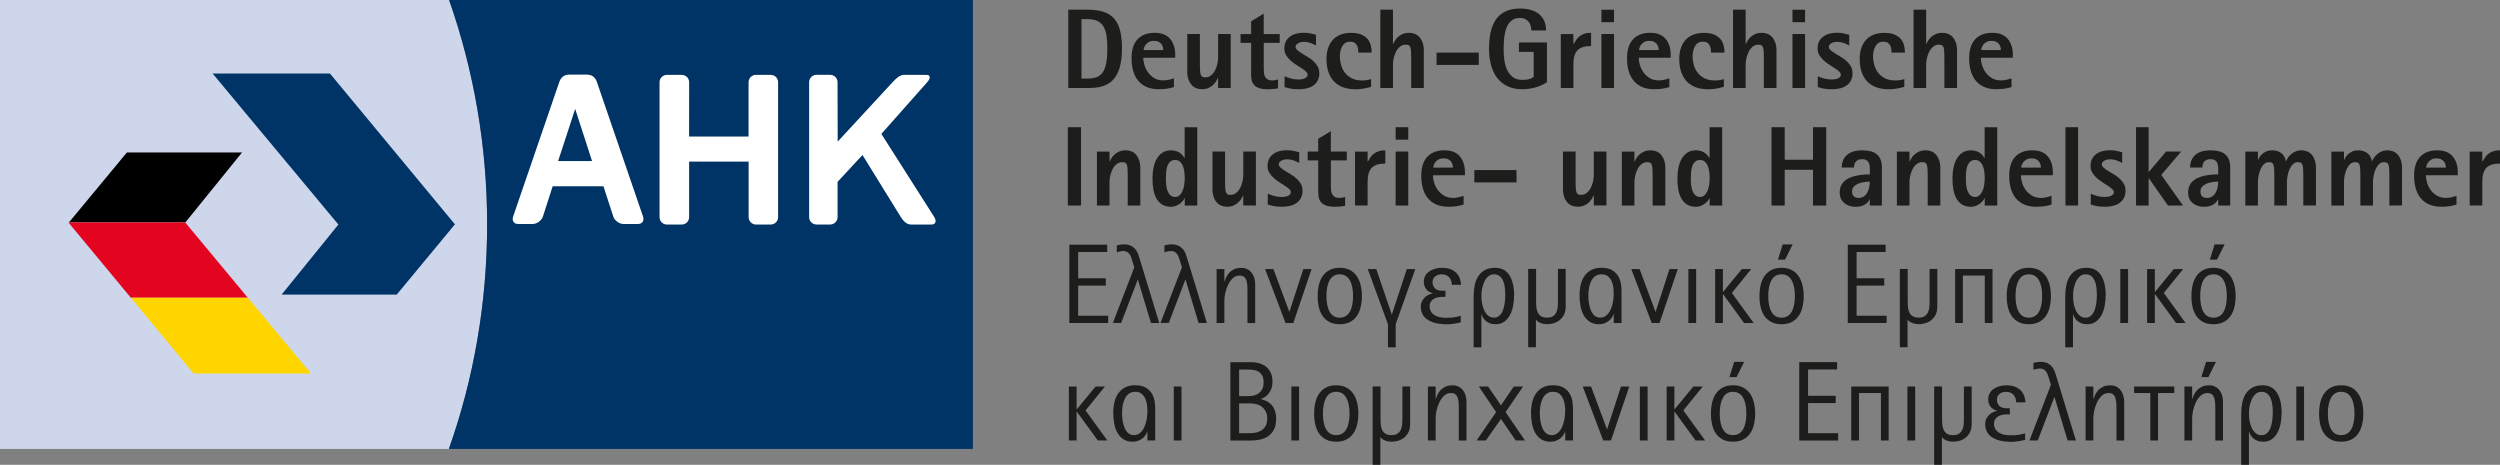 <svg xmlns="http://www.w3.org/2000/svg" id="Layer_1" viewBox="25.83 53.37 693.96 129.02"><rect x="25.83" y="53.37" width="693.96" height="129.02" fill="#808080" stroke="none"/><defs><style>.cls-1{fill:#036;}.cls-2{fill:#1d1d1b;}.cls-3{fill:#fff;}.cls-4{fill:#cdd6ea;}.cls-5{fill:#ffd500;}.cls-6{fill:#e30520;}</style></defs><path class="cls-4" d="M150.49,53.37H25.83v124.61h124.6c6.91-19.5,10.62-40.38,10.62-62.34s-3.72-42.79-10.56-62.27Z"></path><path class="cls-1" d="M295.89,53.37h-145.4c6.84,19.49,10.56,40.53,10.56,62.27s-3.71,42.85-10.62,62.34h145.46V53.37Z"></path><path class="cls-3" d="M188.75,74.08c1.56,0,2.38.92,2.77,2.05l12.81,37.36c.39,1.12-.21,2.05-1.36,2.05h-4.1c-1.14,0-2.41-.92-2.8-2.05l-2.73-8.41h-14.1l-2.71,8.41c-.39,1.12-1.66,2.05-2.81,2.05h-4.1c-1.14,0-1.75-.92-1.36-2.05l12.82-37.36c.39-1.13,1.21-2.05,2.77-2.05h4.92ZM180.75,98.08h9.42l-4.68-14.48-4.74,14.48"></path><path class="cls-3" d="M283.2,76.2c1.02-1.13.92-2.05-.21-2.05h-5.56c-1.13,0-1.7-.12-3.52,1.7l-15.55,16.83-.04-16.49c0-1.13-.92-2.05-2.06-2.05h-3.78c-1.13,0-2.05.92-2.05,2.05v37.45c0,1.13.92,2.05,2.05,2.05h3.8c1.13,0,2.05-.92,2.05-2.05v-9.79s6.91-7.45,6.91-7.45l10.66,17.25c.69,1.13,1.67,2.05,2.8,2.05h5.69c1.14,0,1.49-.92.8-2.05l-14.71-23.11,12.72-14.34"></path><path class="cls-3" d="M233.62,76.2c0-1.13.92-2.05,2.04-2.05h4.11c1.13,0,2.05.92,2.05,2.05v37.45c0,1.13-.92,2.05-2.06,2.05h-4.07c-1.13,0-2.05-.92-2.05-2.05v-15.43h-16.52v15.43c0,1.13-.92,2.05-2.05,2.05h-4.11c-1.13,0-2.05-.92-2.05-2.05v-37.45c0-1.13.92-2.05,2.05-2.05h4.11c1.13,0,2.06.92,2.06,2.05l-.02,15.06h16.51v-15.06"></path><polygon class="cls-1" points="119.76 115.7 104 135.15 135.95 135.15 152.11 115.64 117.43 73.79 84.86 73.79 119.76 115.7"></polygon><polygon points="77.28 115.11 93.01 95.7 61.05 95.7 44.89 115.2 44.97 115.11 77.28 115.11"></polygon><polygon class="cls-6" points="94.63 136.02 77.26 115.14 77.28 115.11 77.28 115.11 44.97 115.11 44.89 115.2 62.15 136.02 62.15 136.02 94.63 136.02 94.63 136.02"></polygon><polygon class="cls-5" points="94.63 136.02 94.63 136.02 62.15 136.02 62.15 136.02 79.58 157.05 112.15 157.05 94.63 136.02"></polygon><path class="cls-2" d="M337.26,66.87c0,1.68-.13,3.11-.39,4.3-.26,1.19-.62,2.18-1.08,2.99-.46.81-1,1.45-1.6,1.94-.61.48-1.27.85-1.98,1.1-.71.25-1.45.41-2.2.49-.75.07-1.51.11-2.26.11h-5.38v-21.74h5.38c1.74,0,3.21.2,4.42.6,1.2.4,2.18,1.03,2.94,1.89.75.86,1.3,1.97,1.65,3.34.35,1.37.52,3.02.52,4.98ZM333.21,66.87c0-1.32-.07-2.49-.22-3.51-.15-1.02-.42-1.87-.82-2.57-.4-.69-.95-1.22-1.67-1.57-.71-.36-1.64-.54-2.77-.54h-1.7v16.5h1.7c.92,0,1.73-.12,2.42-.36s1.26-.67,1.72-1.29c.45-.62.79-1.47,1.01-2.55.22-1.08.33-2.45.33-4.11Z"></path><path class="cls-2" d="M343.18,69.4c0,.52.09,1.14.28,1.86.19.71.5,1.4.95,2.06.44.66,1.02,1.22,1.75,1.68.72.46,1.61.69,2.66.69.55,0,1.08-.07,1.61-.21.53-.14.94-.26,1.26-.36v2.42c-1.22.4-2.61.6-4.19.6-2.44,0-4.3-.74-5.61-2.23-1.3-1.49-1.96-3.62-1.96-6.38,0-1.05.12-2,.36-2.86.24-.86.63-1.6,1.15-2.22.53-.62,1.19-1.1,2-1.45.81-.35,1.78-.52,2.91-.52,1.91,0,3.34.56,4.28,1.67.94,1.11,1.42,2.58,1.42,4.4v.85h-8.88ZM348.74,67.29c0-.23-.04-.5-.11-.8-.07-.3-.21-.59-.39-.85-.19-.26-.46-.48-.8-.66-.35-.18-.79-.27-1.34-.27-.5,0-.93.09-1.29.28-.36.19-.65.41-.87.67-.22.26-.38.54-.49.83-.1.29-.17.55-.19.78h5.48Z"></path><path class="cls-2" d="M363.95,77.8v-2.83h-.04c-.13.27-.3.6-.52.97-.22.37-.51.72-.85,1.04-.35.33-.77.6-1.28.82-.51.22-1.11.33-1.8.33-.55,0-1.07-.09-1.56-.28-.49-.19-.93-.49-1.29-.9-.37-.41-.66-.92-.88-1.54-.22-.62-.33-1.36-.33-2.22v-10.38h3.5v8.54c0,.75.02,1.36.06,1.82.04.46.12.82.24,1.07.12.25.27.41.47.49.2.07.46.11.77.11.59,0,1.1-.18,1.54-.53.44-.36.81-.81,1.1-1.35.29-.54.51-1.15.66-1.81.15-.66.22-1.28.22-1.87v-6.47h3.5v14.98h-3.5Z"></path><path class="cls-2" d="M376.63,65.27v7.07c0,.44.02.86.06,1.27.04.41.15.77.31,1.08.17.31.41.56.73.74.31.18.73.27,1.26.27.29,0,.57-.03.83-.08.26-.05.52-.11.77-.17v2.45c-.48.08-.96.15-1.43.19-.47.04-.95.06-1.43.06-.99,0-1.79-.11-2.4-.33-.61-.22-1.08-.52-1.4-.89-.33-.38-.54-.81-.65-1.3-.11-.49-.16-1.02-.16-1.59v-8.76h-2.93v-2.45h2.93v-3.55l3.5-2.11v5.66h4.44v2.45h-4.44Z"></path><path class="cls-2" d="M392.06,73.65c0,.77-.14,1.44-.43,2.01-.28.57-.68,1.03-1.18,1.4s-1.11.64-1.8.82c-.7.18-1.45.27-2.27.27-1.03,0-1.86-.07-2.5-.22-.63-.15-1.13-.27-1.49-.38l.02-3.02c.5.23,1.09.44,1.75.63.66.19,1.35.28,2.06.28.21,0,.46-.02.76-.05s.58-.09.85-.19c.27-.09.5-.23.69-.41.19-.18.28-.41.28-.71s-.16-.58-.47-.86c-.32-.28-.71-.58-1.2-.9s-1-.65-1.56-1.01-1.08-.75-1.56-1.2-.88-.93-1.2-1.46c-.32-.53-.47-1.13-.47-1.78,0-1.4.49-2.49,1.47-3.26.98-.77,2.29-1.15,3.92-1.15.73,0,1.4.07,1.98.21.59.14,1.06.26,1.42.36v2.97c-.08-.04-.24-.12-.46-.24-.22-.12-.48-.23-.77-.35-.29-.12-.63-.22-.99-.3-.37-.08-.74-.13-1.12-.13-.27,0-.55.03-.82.09-.27.06-.52.15-.74.27s-.4.26-.55.42-.22.37-.22.6c0,.33.16.64.49.93.33.28.73.58,1.21.88.48.3,1.01.62,1.59.96.58.33,1.11.72,1.59,1.15.48.43.89.92,1.21,1.46.33.54.49,1.17.49,1.88Z"></path><path class="cls-2" d="M402.88,67.97c0-.36-.03-.72-.09-1.09-.06-.37-.17-.7-.33-.98-.16-.28-.38-.52-.68-.7-.29-.18-.68-.27-1.16-.27-.97,0-1.68.4-2.16,1.2-.47.8-.71,1.76-.71,2.9,0,.76.11,1.53.33,2.33.22.8.57,1.52,1.05,2.16.48.64,1.12,1.16,1.9,1.57.79.41,1.75.61,2.88.61.97,0,1.81-.13,2.52-.38v2.14c-.67.21-1.37.38-2.09.5-.72.13-1.49.19-2.28.19-1.13,0-2.19-.16-3.16-.47-.98-.31-1.83-.81-2.55-1.49-.72-.68-1.29-1.56-1.7-2.64-.41-1.08-.61-2.37-.61-3.88,0-.99.13-1.91.39-2.77.26-.86.67-1.62,1.21-2.28.55-.66,1.25-1.18,2.12-1.56.87-.38,1.92-.57,3.13-.57,1.13,0,2.07.16,2.8.47.73.32,1.32.73,1.75,1.23.43.51.73,1.09.9,1.75.17.66.25,1.34.25,2.03h-3.72Z"></path><path class="cls-2" d="M417.55,77.8v-8.54c0-.75-.02-1.36-.06-1.82-.04-.46-.12-.82-.24-1.07-.11-.25-.27-.41-.47-.49-.2-.07-.46-.11-.77-.11-.59,0-1.1.18-1.54.53-.44.36-.81.81-1.1,1.37-.29.56-.51,1.16-.66,1.81-.15.65-.22,1.27-.22,1.85v6.47h-3.5v-21.74h3.5v9.58h.04c.13-.3.29-.62.51-.98.21-.36.49-.7.85-1.03.36-.33.79-.6,1.29-.82.51-.22,1.11-.33,1.8-.33.55,0,1.07.09,1.56.28.49.19.93.49,1.29.9.37.41.66.92.89,1.54.22.62.33,1.36.33,2.22v10.38h-3.5Z"></path><path class="cls-2" d="M424.6,71.39v-3.42h11.71v3.42h-11.71Z"></path><path class="cls-2" d="M455.25,76.16c-.21.15-.52.34-.93.57-.41.23-.91.45-1.49.66-.59.21-1.25.39-2,.53-.75.15-1.55.22-2.41.22-1.62,0-3.01-.28-4.17-.85-1.16-.57-2.12-1.35-2.88-2.36-.76-1.01-1.31-2.2-1.67-3.57-.36-1.37-.54-2.86-.54-4.45,0-1.74.16-3.31.47-4.69.31-1.38.81-2.55,1.49-3.51.68-.96,1.57-1.69,2.66-2.2,1.09-.51,2.41-.77,3.97-.77,1.26,0,2.35.15,3.26.46.91.3,1.66.72,2.25,1.26.59.54,1.02,1.18,1.31,1.92.28.75.42,1.56.42,2.44h-4.09c0-.4-.05-.8-.16-1.21-.1-.41-.28-.78-.53-1.12s-.58-.61-.98-.82c-.4-.21-.89-.31-1.48-.31-.94,0-1.71.23-2.3.69-.59.46-1.04,1.09-1.37,1.87-.33.79-.55,1.7-.68,2.74-.13,1.04-.19,2.12-.19,3.26,0,.99.06,1.99.19,3.02.13,1.03.38,1.96.76,2.78s.91,1.51,1.59,2.03c.68.52,1.57.79,2.66.79.88,0,1.59-.09,2.11-.28.52-.19.87-.38,1.04-.57v-6.92h-4.09v-2.62h7.77v11.02Z"></path><path class="cls-2" d="M467.49,66.15c-1.76,0-3.02.4-3.78,1.19-.76.8-1.13,2.09-1.13,3.89v6.56h-3.5v-14.96h3.5v2.77h.06c.21-.36.44-.73.68-1.11.24-.38.55-.72.91-1.01.37-.3.81-.54,1.34-.73.53-.19,1.16-.28,1.92-.28v3.67Z"></path><path class="cls-2" d="M470.36,59.53v-3.46h3.5v3.46h-3.5ZM470.36,77.8v-14.99h3.5v14.99h-3.5Z"></path><path class="cls-2" d="M480.71,69.4c0,.52.09,1.14.28,1.86.19.71.5,1.4.95,2.06.44.66,1.02,1.22,1.75,1.68.72.46,1.61.69,2.66.69.54,0,1.08-.07,1.61-.21.52-.14.94-.26,1.26-.36v2.42c-1.22.4-2.61.6-4.19.6-2.44,0-4.3-.74-5.61-2.23-1.3-1.49-1.95-3.62-1.95-6.38,0-1.05.12-2,.36-2.86.24-.86.63-1.6,1.15-2.22.53-.62,1.19-1.1,2-1.45.81-.35,1.78-.52,2.91-.52,1.91,0,3.34.56,4.28,1.67.94,1.11,1.42,2.58,1.42,4.4v.85h-8.88ZM486.27,67.29c0-.23-.04-.5-.11-.8-.07-.3-.21-.59-.39-.85-.19-.26-.46-.48-.8-.66-.35-.18-.79-.27-1.34-.27-.5,0-.93.09-1.29.28-.36.19-.65.41-.87.67-.22.26-.38.54-.49.83-.1.29-.17.55-.19.78h5.48Z"></path><path class="cls-2" d="M500.79,67.97c0-.36-.03-.72-.09-1.09-.06-.37-.17-.7-.33-.98-.16-.28-.38-.52-.68-.7-.29-.18-.68-.27-1.16-.27-.97,0-1.68.4-2.16,1.2-.47.8-.71,1.76-.71,2.9,0,.76.11,1.53.33,2.33.22.8.57,1.52,1.06,2.16.48.64,1.12,1.16,1.9,1.57.79.41,1.75.61,2.88.61.97,0,1.81-.13,2.52-.38v2.14c-.67.21-1.37.38-2.09.5-.72.13-1.49.19-2.28.19-1.13,0-2.19-.16-3.16-.47-.98-.31-1.83-.81-2.55-1.49-.72-.68-1.29-1.56-1.7-2.64-.41-1.08-.61-2.37-.61-3.88,0-.99.13-1.91.39-2.77.26-.86.67-1.62,1.21-2.28.54-.66,1.25-1.18,2.13-1.56.87-.38,1.92-.57,3.13-.57,1.13,0,2.07.16,2.8.47.73.32,1.32.73,1.75,1.23.43.51.73,1.09.9,1.75.17.66.25,1.34.25,2.03h-3.72Z"></path><path class="cls-2" d="M515.45,77.8v-8.54c0-.75-.02-1.36-.06-1.82-.04-.46-.12-.82-.24-1.07-.11-.25-.27-.41-.47-.49-.2-.07-.46-.11-.77-.11-.59,0-1.1.18-1.54.53-.44.36-.81.81-1.1,1.37-.29.56-.51,1.16-.66,1.81-.15.65-.22,1.27-.22,1.85v6.47h-3.5v-21.74h3.5v9.58h.04c.13-.3.29-.62.51-.98.21-.36.49-.7.85-1.03.36-.33.79-.6,1.29-.82.51-.22,1.11-.33,1.8-.33.55,0,1.07.09,1.56.28.49.19.93.49,1.29.9.37.41.66.92.89,1.54.22.62.33,1.36.33,2.22v10.38h-3.5Z"></path><path class="cls-2" d="M526.89,59.53v-3.46h-3.5v3.46h3.5ZM526.89,77.8v-14.99h-3.5v14.99h3.5Z"></path><path class="cls-2" d="M540.07,73.65c0,.77-.14,1.44-.43,2.01-.28.57-.68,1.03-1.18,1.4-.51.37-1.11.64-1.8.82-.7.18-1.45.27-2.27.27-1.03,0-1.86-.07-2.5-.22-.63-.15-1.13-.27-1.48-.38l.02-3.02c.5.23,1.09.44,1.75.63.66.19,1.35.28,2.06.28.21,0,.46-.02.76-.05s.58-.09.85-.19c.27-.09.5-.23.69-.41.19-.18.28-.41.28-.71s-.16-.58-.47-.86c-.32-.28-.71-.58-1.2-.9-.48-.31-1-.65-1.56-1.01s-1.08-.75-1.56-1.2c-.48-.44-.88-.93-1.2-1.46-.32-.53-.47-1.13-.47-1.78,0-1.4.49-2.49,1.47-3.26.98-.77,2.29-1.15,3.92-1.15.73,0,1.4.07,1.98.21.59.14,1.06.26,1.42.36v2.97c-.08-.04-.24-.12-.46-.24-.22-.12-.48-.23-.77-.35-.29-.12-.62-.22-.99-.3-.37-.08-.74-.13-1.12-.13-.27,0-.55.03-.82.09-.27.06-.52.15-.74.27s-.4.26-.55.42c-.15.17-.22.37-.22.6,0,.33.16.64.49.93.33.28.73.58,1.21.88.48.3,1.01.62,1.59.96.58.33,1.11.72,1.59,1.15.48.43.89.92,1.21,1.46.33.54.49,1.17.49,1.88Z"></path><path class="cls-2" d="M550.89,67.97c0-.36-.03-.72-.09-1.09-.06-.37-.17-.7-.33-.98-.16-.28-.38-.52-.68-.7-.29-.18-.68-.27-1.16-.27-.97,0-1.68.4-2.16,1.2-.47.8-.71,1.76-.71,2.9,0,.76.11,1.53.33,2.33.22.8.57,1.52,1.05,2.16.48.64,1.12,1.16,1.9,1.57.79.41,1.75.61,2.88.61.97,0,1.81-.13,2.52-.38v2.14c-.67.21-1.37.38-2.09.5-.72.13-1.49.19-2.28.19-1.13,0-2.19-.16-3.16-.47-.98-.31-1.83-.81-2.55-1.49-.72-.68-1.29-1.56-1.7-2.64-.41-1.08-.61-2.37-.61-3.88,0-.99.13-1.91.39-2.77.26-.86.67-1.62,1.21-2.28.55-.66,1.25-1.18,2.13-1.56.87-.38,1.92-.57,3.13-.57,1.13,0,2.07.16,2.8.47.73.32,1.32.73,1.75,1.23.43.51.73,1.09.9,1.75.17.66.25,1.34.25,2.03h-3.72Z"></path><path class="cls-2" d="M565.56,77.8v-8.54c0-.75-.02-1.36-.06-1.82-.04-.46-.12-.82-.24-1.07-.12-.25-.27-.41-.47-.49-.2-.07-.46-.11-.77-.11-.59,0-1.1.18-1.54.53-.44.36-.81.81-1.1,1.37-.29.56-.51,1.16-.66,1.81-.15.65-.22,1.27-.22,1.85v6.47h-3.5v-21.74h3.5v9.58h.04c.13-.3.29-.62.51-.98.21-.36.49-.7.85-1.03.36-.33.79-.6,1.3-.82.51-.22,1.1-.33,1.8-.33.55,0,1.07.09,1.56.28.49.19.93.49,1.3.9.37.41.66.92.88,1.54.22.62.33,1.36.33,2.22v10.38h-3.5Z"></path><path class="cls-2" d="M575.68,69.4c0,.52.09,1.14.28,1.86.19.71.5,1.4.95,2.06.44.66,1.02,1.22,1.75,1.68.72.46,1.61.69,2.66.69.54,0,1.08-.07,1.61-.21.53-.14.94-.26,1.26-.36v2.42c-1.22.4-2.61.6-4.19.6-2.43,0-4.3-.74-5.61-2.23-1.3-1.49-1.95-3.62-1.95-6.38,0-1.05.12-2,.36-2.86.24-.86.63-1.6,1.15-2.22.53-.62,1.19-1.1,2-1.45.81-.35,1.78-.52,2.91-.52,1.91,0,3.34.56,4.28,1.67.94,1.11,1.42,2.58,1.42,4.4v.85h-8.88ZM581.25,67.29c0-.23-.04-.5-.11-.8-.07-.3-.21-.59-.39-.85-.19-.26-.46-.48-.8-.66-.35-.18-.79-.27-1.34-.27-.5,0-.93.09-1.29.28-.36.19-.65.41-.87.67-.22.26-.38.54-.49.83-.11.29-.17.55-.19.78h5.48Z"></path><path class="cls-2" d="M322.24,110.42v-21.74h3.67v21.74h-3.67Z"></path><path class="cls-2" d="M338.87,110.42v-8.54c0-.75-.02-1.36-.06-1.82-.04-.46-.12-.82-.24-1.07-.12-.25-.27-.41-.47-.49-.2-.07-.46-.11-.77-.11-.59,0-1.1.18-1.54.53-.44.36-.81.81-1.1,1.37-.29.56-.51,1.16-.66,1.81-.15.65-.22,1.27-.22,1.85v6.47h-3.5v-14.96h3.5v2.8h.04c.13-.3.29-.62.51-.98.21-.36.49-.7.85-1.03.36-.33.79-.6,1.29-.82.51-.22,1.1-.33,1.8-.33.55,0,1.07.09,1.56.28.49.19.93.49,1.29.9.37.41.66.92.88,1.54.22.62.33,1.36.33,2.22v10.38h-3.5Z"></path><path class="cls-2" d="M354.7,110.42v-2.08h-.04c-.08.21-.24.46-.46.74-.22.28-.49.55-.82.8s-.7.46-1.12.63c-.42.17-.87.25-1.36.25-1.01,0-1.84-.21-2.5-.63-.65-.42-1.18-.99-1.58-1.71-.4-.72-.68-1.56-.84-2.5-.16-.94-.24-1.94-.24-2.99s.1-2.11.3-3.07c.2-.95.51-1.78.93-2.48.42-.7.95-1.26,1.59-1.67.64-.41,1.42-.61,2.32-.61.57,0,1.06.07,1.48.22.42.15.78.33,1.07.55.29.22.54.46.74.71.2.25.35.47.46.66h.04v-8.55h3.5v21.74h-3.5ZM354.7,102.92c0-.69-.04-1.35-.13-1.97-.08-.62-.23-1.16-.44-1.64-.21-.47-.48-.84-.82-1.12-.34-.27-.76-.41-1.26-.41-.57,0-1.02.15-1.37.46-.35.3-.61.7-.79,1.18-.18.48-.29,1.03-.35,1.64-.05.61-.08,1.23-.08,1.86,0,.59.03,1.19.09,1.79.06.61.19,1.16.38,1.65.19.49.45.9.79,1.21s.78.47,1.32.47c.48,0,.89-.16,1.23-.47s.61-.71.82-1.2c.21-.48.36-1.03.46-1.65.09-.62.14-1.22.14-1.81Z"></path><path class="cls-2" d="M370.94,110.42v-2.83h-.04c-.13.27-.3.6-.52.97-.22.37-.51.72-.85,1.04-.35.33-.77.6-1.28.82-.51.22-1.11.33-1.8.33-.55,0-1.07-.09-1.56-.28-.49-.19-.93-.49-1.29-.9-.37-.41-.66-.92-.88-1.54-.22-.62-.33-1.36-.33-2.22v-10.38h3.5v8.54c0,.75.02,1.36.06,1.82.04.46.12.82.24,1.07.12.25.27.41.47.49.2.07.46.11.77.11.59,0,1.1-.18,1.54-.53.44-.36.81-.81,1.1-1.35.29-.54.51-1.15.66-1.81.15-.66.22-1.28.22-1.87v-6.47h3.5v14.98h-3.5Z"></path><path class="cls-2" d="M387.4,106.26c0,.77-.14,1.44-.43,2.01-.28.57-.68,1.03-1.18,1.4-.51.37-1.11.64-1.8.82-.7.18-1.45.27-2.27.27-1.03,0-1.87-.07-2.5-.22-.63-.15-1.13-.27-1.49-.38l.02-3.02c.5.23,1.09.44,1.75.63.66.19,1.35.28,2.06.28.21,0,.46-.02.76-.05.29-.03.58-.09.85-.19.27-.09.5-.23.69-.41.19-.18.28-.41.28-.71s-.16-.58-.47-.86c-.32-.28-.71-.58-1.2-.9-.48-.31-1-.65-1.56-1.01-.56-.36-1.08-.75-1.56-1.2-.48-.44-.88-.93-1.2-1.46-.32-.53-.47-1.13-.47-1.78,0-1.4.49-2.49,1.47-3.26.98-.77,2.29-1.15,3.92-1.15.73,0,1.4.07,1.98.21.59.14,1.06.26,1.42.36v2.97c-.08-.04-.24-.12-.46-.24-.22-.12-.48-.23-.77-.35-.29-.12-.63-.22-.99-.3-.37-.08-.74-.13-1.12-.13-.27,0-.55.03-.82.09-.27.06-.52.15-.74.27-.22.11-.4.26-.55.42s-.22.37-.22.6c0,.33.16.64.49.93.33.28.73.58,1.21.88.48.3,1.01.62,1.59.96.58.33,1.11.72,1.59,1.15.48.43.89.92,1.21,1.46.33.54.49,1.17.49,1.88Z"></path><path class="cls-2" d="M395.26,97.88v7.07c0,.44.02.86.06,1.27.04.41.15.77.32,1.08.17.31.41.56.72.74.32.18.73.27,1.26.27.29,0,.57-.03.83-.08.26-.05.52-.11.77-.17v2.45c-.48.08-.96.15-1.43.19-.47.04-.95.06-1.43.06-.99,0-1.79-.11-2.4-.33-.61-.22-1.08-.52-1.4-.89-.33-.38-.54-.81-.65-1.3-.11-.49-.16-1.02-.16-1.59v-8.76h-2.93v-2.45h2.93v-3.55l3.5-2.11v5.66h4.44v2.45h-4.44Z"></path><path class="cls-2" d="M410.37,98.77c-1.76,0-3.02.4-3.78,1.19-.76.8-1.13,2.09-1.13,3.89v6.56h-3.5v-14.96h3.5v2.77h.06c.21-.36.44-.73.68-1.11.24-.38.54-.72.91-1.01.37-.3.81-.54,1.34-.73.53-.19,1.17-.28,1.92-.28v3.67Z"></path><path class="cls-2" d="M413.24,92.14v-3.46h3.5v3.46h-3.5ZM413.24,110.42v-14.99h3.5v14.99h-3.5Z"></path><path class="cls-2" d="M423.59,102.02c0,.52.09,1.14.28,1.86.19.71.5,1.4.95,2.06.44.66,1.02,1.22,1.75,1.68.72.46,1.61.69,2.66.69.54,0,1.08-.07,1.61-.21.53-.14.94-.26,1.26-.36v2.42c-1.22.4-2.61.6-4.19.6-2.43,0-4.3-.74-5.61-2.23-1.3-1.49-1.95-3.62-1.95-6.38,0-1.05.12-2,.36-2.86.24-.86.63-1.6,1.15-2.22.53-.62,1.19-1.1,2-1.45.81-.35,1.78-.52,2.91-.52,1.91,0,3.34.56,4.28,1.67s1.42,2.58,1.42,4.4v.85h-8.88ZM429.15,99.91c0-.23-.04-.5-.11-.8-.07-.3-.21-.59-.39-.85-.19-.26-.46-.48-.8-.66-.35-.18-.79-.27-1.34-.27-.5,0-.93.09-1.29.28-.36.19-.65.41-.87.67-.22.26-.38.54-.49.83-.11.29-.17.55-.19.78h5.48Z"></path><path class="cls-2" d="M435.08,104v-3.42h11.71v3.42h-11.71Z"></path><path class="cls-2" d="M468.25,110.42v-2.83h-.04c-.13.27-.3.6-.52.97-.22.37-.51.72-.85,1.04-.35.33-.77.6-1.28.82-.51.22-1.11.33-1.8.33-.55,0-1.07-.09-1.56-.28-.49-.19-.93-.49-1.3-.9-.37-.41-.66-.92-.88-1.54-.22-.62-.33-1.36-.33-2.22v-10.38h3.5v8.54c0,.75.02,1.36.06,1.82.04.46.12.82.24,1.07.12.25.27.41.47.49.2.07.46.11.77.11.59,0,1.1-.18,1.54-.53.44-.36.81-.81,1.1-1.35.29-.54.51-1.15.66-1.81.15-.66.22-1.28.22-1.87v-6.47h3.5v14.98h-3.5Z"></path><path class="cls-2" d="M484.58,110.42v-8.54c0-.75-.02-1.36-.06-1.82-.04-.46-.12-.82-.24-1.07-.12-.25-.27-.41-.47-.49-.2-.07-.46-.11-.77-.11-.59,0-1.1.18-1.54.53-.44.36-.81.81-1.1,1.37-.29.56-.51,1.16-.66,1.81-.15.65-.22,1.27-.22,1.85v6.47h-3.5v-14.96h3.5v2.8h.04c.13-.3.29-.62.51-.98.21-.36.49-.7.85-1.03.36-.33.79-.6,1.3-.82.51-.22,1.1-.33,1.8-.33.55,0,1.07.09,1.56.28.49.19.93.49,1.3.9.37.41.66.92.88,1.54.22.62.33,1.36.33,2.22v10.38h-3.5Z"></path><path class="cls-2" d="M500.41,110.42v-2.08h-.04c-.08.21-.24.46-.46.74-.22.28-.49.55-.82.8-.33.25-.7.46-1.12.63-.42.17-.87.25-1.36.25-1.01,0-1.84-.21-2.5-.63-.65-.42-1.18-.99-1.58-1.71-.4-.72-.68-1.56-.84-2.5-.16-.94-.24-1.94-.24-2.99s.1-2.11.3-3.07c.2-.95.51-1.78.93-2.48.42-.7.95-1.26,1.59-1.67.64-.41,1.42-.61,2.32-.61.57,0,1.06.07,1.48.22.42.15.78.33,1.07.55.29.22.54.46.74.71.2.25.35.47.46.66h.04v-8.55h3.5v21.74h-3.5ZM500.41,102.92c0-.69-.04-1.35-.13-1.97-.08-.62-.23-1.16-.44-1.64-.21-.47-.48-.84-.82-1.12-.34-.27-.76-.41-1.26-.41-.57,0-1.02.15-1.37.46-.35.3-.61.7-.79,1.18-.18.48-.29,1.03-.35,1.64-.05.61-.08,1.23-.08,1.86,0,.59.03,1.19.09,1.79.06.61.19,1.16.38,1.65.19.49.45.9.79,1.21s.78.47,1.32.47c.48,0,.89-.16,1.23-.47.34-.31.61-.71.82-1.2.21-.48.36-1.03.46-1.65.1-.62.14-1.22.14-1.81Z"></path><path class="cls-2" d="M529.09,110.42v-9.92h-7.85v9.92h-3.67v-21.74h3.67v9.03h7.85v-9.03h3.67v21.74h-3.67Z"></path><path class="cls-2" d="M544.86,110.42v-1.73h-.04c-.13.25-.28.5-.47.74-.19.24-.44.46-.76.66-.32.2-.69.36-1.12.49-.43.12-.95.19-1.56.19-1.26,0-2.31-.35-3.15-1.05-.84-.7-1.26-1.66-1.26-2.88,0-.84.16-1.54.47-2.11.31-.57.72-1.03,1.23-1.4.5-.37,1.07-.65,1.7-.86.63-.21,1.25-.36,1.87-.46.62-.09,1.2-.16,1.76-.19.56-.03,1-.05,1.34-.05v-1.48c0-.38-.03-.73-.08-1.05s-.16-.61-.32-.87-.37-.45-.64-.6c-.27-.15-.63-.22-1.07-.22-.48,0-.87.07-1.16.22-.29.15-.53.33-.69.56-.17.22-.28.47-.35.75-.06.28-.09.54-.09.79h-3.4c0-1.45.47-2.61,1.42-3.47.94-.86,2.37-1.3,4.28-1.3s3.24.39,4.12,1.18c.88.79,1.32,1.95,1.32,3.48v10.67h-3.33ZM544.86,103.79c-.56,0-1.14.05-1.72.14-.58.09-1.11.25-1.59.46-.48.21-.87.49-1.17.84-.3.35-.45.77-.45,1.28,0,1.2.61,1.8,1.84,1.8.56,0,1.04-.14,1.44-.41.4-.27.71-.63.95-1.07.24-.44.42-.93.53-1.47.11-.54.17-1.06.17-1.56Z"></path><path class="cls-2" d="M560.93,110.42v-8.54c0-.75-.02-1.36-.06-1.82-.04-.46-.12-.82-.24-1.07-.11-.25-.27-.41-.47-.49-.2-.07-.46-.11-.77-.11-.59,0-1.1.18-1.54.53-.44.36-.81.81-1.1,1.37-.29.56-.51,1.16-.66,1.81-.15.65-.22,1.27-.22,1.85v6.47h-3.5v-14.96h3.5v2.8h.04c.13-.3.29-.62.51-.98.21-.36.49-.7.85-1.03.36-.33.79-.6,1.29-.82.51-.22,1.11-.33,1.8-.33.55,0,1.07.09,1.56.28.49.19.93.49,1.29.9.37.41.66.92.89,1.54.22.62.33,1.36.33,2.22v10.38h-3.5Z"></path><path class="cls-2" d="M576.76,110.42v-2.08h-.04c-.08.21-.24.46-.46.74-.22.28-.49.55-.82.8-.33.25-.7.46-1.12.63-.42.17-.87.25-1.36.25-1.01,0-1.84-.21-2.5-.63-.65-.42-1.18-.99-1.58-1.71-.4-.72-.68-1.56-.84-2.5-.16-.94-.24-1.94-.24-2.99s.1-2.11.3-3.07c.2-.95.51-1.78.93-2.48s.95-1.26,1.59-1.67c.64-.41,1.42-.61,2.32-.61.57,0,1.06.07,1.48.22.42.15.78.33,1.07.55.3.22.54.46.74.71.2.25.35.47.46.66h.04v-8.55h3.5v21.74h-3.5ZM576.76,102.92c0-.69-.04-1.35-.13-1.97-.08-.62-.23-1.16-.44-1.64-.21-.47-.48-.84-.82-1.12-.34-.27-.76-.41-1.26-.41-.57,0-1.02.15-1.37.46-.35.3-.61.7-.79,1.18-.18.48-.29,1.03-.35,1.64s-.08,1.23-.08,1.86c0,.59.03,1.19.09,1.79s.19,1.16.38,1.65c.19.49.45.9.79,1.21s.78.47,1.32.47c.48,0,.89-.16,1.23-.47s.61-.71.82-1.2c.21-.48.36-1.03.46-1.65.09-.62.14-1.22.14-1.81Z"></path><path class="cls-2" d="M586.79,102.02c0,.52.09,1.14.28,1.86.19.71.5,1.4.95,2.06.44.66,1.02,1.22,1.75,1.68.72.46,1.61.69,2.66.69.54,0,1.08-.07,1.61-.21.52-.14.94-.26,1.26-.36v2.42c-1.22.4-2.61.6-4.19.6-2.43,0-4.3-.74-5.61-2.23-1.3-1.49-1.95-3.62-1.95-6.38,0-1.05.12-2,.36-2.86.24-.86.63-1.6,1.15-2.22.53-.62,1.19-1.1,2-1.45.81-.35,1.78-.52,2.91-.52,1.91,0,3.34.56,4.28,1.67.94,1.11,1.42,2.58,1.42,4.4v.85h-8.88ZM592.36,99.91c0-.23-.04-.5-.11-.8-.07-.3-.21-.59-.39-.85-.19-.26-.46-.48-.8-.66-.35-.18-.79-.27-1.34-.27-.5,0-.93.09-1.29.28-.36.19-.64.41-.87.67-.22.26-.38.54-.49.83-.11.29-.17.55-.19.78h5.48Z"></path><path class="cls-2" d="M599.17,110.42v-21.74h3.5v21.74h-3.5Z"></path><path class="cls-2" d="M615.85,106.26c0,.77-.14,1.44-.43,2.01-.28.57-.68,1.03-1.18,1.4-.51.37-1.11.64-1.8.82-.7.18-1.45.27-2.27.27-1.03,0-1.86-.07-2.5-.22-.63-.15-1.13-.27-1.49-.38l.02-3.02c.5.23,1.09.44,1.75.63.66.19,1.35.28,2.06.28.21,0,.46-.02.76-.05.29-.03.58-.09.85-.19.27-.09.5-.23.69-.41.19-.18.28-.41.28-.71s-.16-.58-.47-.86c-.32-.28-.71-.58-1.2-.9-.48-.31-1-.65-1.56-1.01-.56-.36-1.08-.75-1.56-1.2-.48-.44-.88-.93-1.2-1.46-.32-.53-.47-1.13-.47-1.78,0-1.4.49-2.49,1.47-3.26.98-.77,2.29-1.15,3.92-1.15.73,0,1.4.07,1.98.21.59.14,1.06.26,1.42.36v2.97c-.08-.04-.24-.12-.46-.24-.22-.12-.48-.23-.77-.35-.29-.12-.63-.22-.99-.3-.37-.08-.74-.13-1.12-.13-.27,0-.55.03-.82.09-.27.06-.52.15-.74.27-.22.11-.4.26-.55.42s-.22.37-.22.6c0,.33.16.64.49.93.33.28.73.58,1.21.88.48.3,1.01.62,1.59.96.58.33,1.11.72,1.59,1.15.48.43.89.92,1.21,1.46.33.54.49,1.17.49,1.88Z"></path><path class="cls-2" d="M627.61,110.42l-5.29-7.56h-.06v7.56h-3.5v-21.74h3.5v12.48l4.85-5.73h4.19l-5.54,6.49,6.05,8.51h-4.19Z"></path><path class="cls-2" d="M641.57,110.42v-1.73h-.04c-.13.25-.28.5-.47.74-.19.24-.44.46-.76.66-.32.2-.69.36-1.12.49-.43.12-.95.19-1.56.19-1.26,0-2.31-.35-3.15-1.05-.84-.7-1.26-1.66-1.26-2.88,0-.84.16-1.54.47-2.11.31-.57.72-1.03,1.23-1.4.5-.37,1.07-.65,1.7-.86.63-.21,1.25-.36,1.87-.46.62-.09,1.2-.16,1.76-.19s1-.05,1.33-.05v-1.48c0-.38-.03-.73-.08-1.05-.05-.33-.16-.61-.31-.87-.16-.25-.37-.45-.65-.6-.27-.15-.63-.22-1.07-.22-.48,0-.87.07-1.17.22-.29.15-.52.33-.69.56-.17.22-.28.47-.35.75-.06.28-.09.54-.09.79h-3.4c0-1.45.47-2.61,1.42-3.47.94-.86,2.37-1.3,4.28-1.3s3.24.39,4.12,1.18c.88.79,1.32,1.95,1.32,3.48v10.67h-3.33ZM641.57,103.79c-.56,0-1.14.05-1.72.14-.58.09-1.12.25-1.59.46-.48.21-.87.49-1.17.84-.3.35-.45.77-.45,1.28,0,1.2.61,1.8,1.84,1.8.56,0,1.04-.14,1.44-.41.4-.27.71-.63.95-1.07.24-.44.42-.93.53-1.47.11-.54.17-1.06.17-1.56Z"></path><path class="cls-2" d="M665.19,110.42v-8.54c0-.75-.02-1.36-.06-1.82-.04-.46-.12-.82-.23-1.07-.12-.25-.27-.41-.47-.49-.2-.07-.46-.11-.77-.11-.5,0-.94.18-1.32.53-.38.36-.69.81-.94,1.37-.25.56-.44,1.16-.57,1.81-.13.65-.19,1.27-.19,1.85v6.47h-3.5v-8.54c0-.75-.02-1.36-.06-1.82-.04-.46-.12-.82-.23-1.07-.12-.25-.27-.41-.47-.49s-.46-.11-.77-.11c-.5,0-.94.18-1.32.53-.38.36-.69.81-.94,1.37-.25.56-.44,1.16-.57,1.81-.13.65-.19,1.27-.19,1.85v6.47h-3.5v-14.96h3.5v2.3h.04c.11-.23.25-.5.44-.81.19-.31.44-.6.76-.87s.7-.51,1.15-.7c.45-.19.99-.28,1.6-.28.91,0,1.71.24,2.4.71.7.47,1.16,1.24,1.39,2.3h.06c.1-.3.27-.62.5-.97.23-.35.52-.67.87-.97.35-.3.76-.55,1.24-.76.48-.21,1.02-.32,1.6-.32.54,0,1.06.09,1.56.28.49.19.92.49,1.29.9.37.41.66.92.88,1.54.22.62.33,1.36.33,2.22v10.38h-3.5Z"></path><path class="cls-2" d="M689.08,110.42v-8.54c0-.75-.02-1.36-.06-1.82-.04-.46-.12-.82-.23-1.07-.12-.25-.27-.41-.47-.49-.2-.07-.46-.11-.77-.11-.5,0-.94.18-1.32.53-.38.36-.69.81-.94,1.37-.25.56-.44,1.16-.57,1.81-.13.65-.19,1.27-.19,1.85v6.47h-3.5v-8.54c0-.75-.02-1.36-.06-1.82-.04-.46-.12-.82-.23-1.07-.12-.25-.27-.41-.47-.49-.2-.07-.46-.11-.77-.11-.5,0-.94.18-1.32.53-.38.36-.69.81-.94,1.37-.25.56-.44,1.16-.57,1.81-.13.65-.19,1.27-.19,1.85v6.47h-3.5v-14.96h3.5v2.3h.04c.11-.23.25-.5.44-.81.19-.31.44-.6.76-.87s.7-.51,1.15-.7c.45-.19.99-.28,1.6-.28.91,0,1.71.24,2.4.71.7.47,1.16,1.24,1.39,2.3h.06c.1-.3.27-.62.5-.97.23-.35.52-.67.87-.97.35-.3.76-.55,1.24-.76.48-.21,1.02-.32,1.6-.32.54,0,1.06.09,1.56.28.49.19.92.49,1.29.9.37.41.66.92.88,1.54.22.62.33,1.36.33,2.22v10.38h-3.5Z"></path><path class="cls-2" d="M699.21,102.02c0,.52.09,1.14.28,1.86.19.71.5,1.4.94,2.06.44.66,1.02,1.22,1.75,1.68.72.46,1.61.69,2.66.69.55,0,1.08-.07,1.61-.21.53-.14.94-.26,1.26-.36v2.42c-1.22.4-2.61.6-4.19.6-2.43,0-4.31-.74-5.61-2.23-1.3-1.49-1.96-3.62-1.96-6.38,0-1.05.12-2,.36-2.86.24-.86.63-1.6,1.15-2.22.53-.62,1.19-1.1,2-1.45.81-.35,1.78-.52,2.91-.52,1.91,0,3.34.56,4.28,1.67.94,1.11,1.42,2.58,1.42,4.4v.85h-8.88ZM704.77,99.91c0-.23-.04-.5-.11-.8s-.2-.59-.39-.85c-.19-.26-.46-.48-.8-.66-.35-.18-.79-.27-1.34-.27-.5,0-.94.09-1.29.28-.36.19-.65.41-.87.67-.22.26-.38.54-.49.83-.1.29-.17.55-.19.78h5.48Z"></path><path class="cls-2" d="M719.79,98.77c-1.76,0-3.02.4-3.78,1.19-.76.8-1.13,2.09-1.13,3.89v6.56h-3.5v-14.96h3.5v2.77h.06c.21-.36.44-.73.68-1.11.24-.38.55-.72.91-1.01.37-.3.81-.54,1.34-.73.53-.19,1.16-.28,1.92-.28v3.67Z"></path><path class="cls-2" d="M322.66,143.03v-21.74h10.51v2.03h-8.06v7.3h7.68v2.03h-7.68v8.36h8.34v2.03h-10.79Z"></path><path class="cls-2" d="M345.32,143.02l-3.65-12.09-4.63,12.09h-2.3l5.95-15.43-.69-2.27c-.19-.63-.41-1.11-.68-1.45-.26-.34-.56-.57-.9-.69-.34-.13-.72-.16-1.15-.11-.43.05-.91.16-1.43.33v-1.92c.65-.17,1.29-.26,1.9-.28.62-.02,1.2.07,1.75.28s1.03.55,1.45,1.02c.42.47.76,1.12,1.01,1.94l5.67,18.58h-2.3Z"></path><path class="cls-2" d="M358.54,143.02l-3.65-12.09-4.63,12.09h-2.3l5.95-15.43-.69-2.27c-.19-.63-.41-1.11-.68-1.45-.26-.34-.56-.57-.9-.69-.34-.13-.72-.16-1.15-.11-.43.05-.91.16-1.43.33v-1.92c.65-.17,1.29-.26,1.9-.28.62-.02,1.2.07,1.75.28.55.21,1.03.55,1.45,1.02.42.47.76,1.12,1.01,1.94l5.67,18.58h-2.3Z"></path><path class="cls-2" d="M372.11,143.03v-8.3c0-.65-.01-1.27-.03-1.85-.02-.59-.1-1.11-.23-1.56-.14-.45-.35-.81-.66-1.07-.3-.26-.73-.39-1.27-.39-.71,0-1.32.24-1.85.71-.52.47-.96,1.06-1.31,1.78-.35.71-.62,1.48-.8,2.29-.18.82-.27,1.56-.27,2.23v6.16h-2.15v-14.98h2.15v3.47h.04c.1-.31.25-.69.44-1.12.19-.43.46-.84.8-1.24.35-.4.8-.74,1.35-1.02.56-.28,1.25-.42,2.09-.42.63,0,1.18.13,1.67.38.48.25.89.59,1.21,1.01.32.42.57.91.72,1.46.16.56.24,1.15.24,1.78v10.7h-2.15Z"></path><path class="cls-2" d="M384.84,143.03h-2.17l-5.67-14.98h2.3l4.41,11.84h.06l3.84-11.84h2.3l-5.07,14.98Z"></path><path class="cls-2" d="M403.87,135.57c0,1.09-.12,2.11-.35,3.07-.23.95-.59,1.78-1.09,2.48-.49.7-1.13,1.25-1.9,1.65s-1.72.6-2.83.6-2.03-.2-2.8-.6c-.78-.4-1.41-.95-1.91-1.65-.49-.7-.85-1.53-1.07-2.48-.22-.95-.33-1.98-.33-3.07s.11-2.11.33-3.07c.22-.95.58-1.79,1.07-2.5.49-.71,1.13-1.27,1.91-1.68.78-.41,1.71-.61,2.8-.61s2.06.2,2.83.61c.78.41,1.41.97,1.9,1.68.49.71.86,1.55,1.09,2.5.23.95.35,1.98.35,3.07ZM401.42,135.54c0-1.88-.31-3.35-.93-4.42-.62-1.07-1.55-1.6-2.79-1.6s-2.14.53-2.75,1.6c-.61,1.06-.92,2.54-.92,4.42s.3,3.38.92,4.43c.61,1.06,1.52,1.58,2.75,1.58s2.17-.53,2.79-1.58c.62-1.06.93-2.53.93-4.43Z"></path><path class="cls-2" d="M413.25,143.36v6.43h-2.15v-6.43l-5.6-15.31h2.36l4.32,12.67,4.16-12.67h2.36l-5.45,15.31Z"></path><path class="cls-2" d="M428.84,132.43c-.04-.95-.32-1.67-.82-2.17-.51-.5-1.18-.74-2.02-.74-.74,0-1.34.2-1.81.6-.47.4-.71.93-.71,1.6,0,.63.21,1.18.63,1.65.42.47,1.12.71,2.11.71h.85v1.69h-.82c-.46,0-.91.05-1.35.14-.44.09-.83.25-1.16.47-.34.22-.6.51-.8.87-.2.36-.28.81-.26,1.35.02.44.13.83.31,1.16.19.34.43.62.72.85.29.23.62.41.97.55.36.14.7.24,1.04.3.73.13,1.58.16,2.55.11.96-.05,1.98-.23,3.05-.52v1.8c-.88.23-1.79.39-2.72.49-.93.09-1.98.07-3.13-.08-.75-.08-1.45-.25-2.09-.49-.64-.24-1.2-.56-1.67-.94s-.84-.87-1.1-1.43c-.26-.57-.39-1.22-.39-1.95,0-.88.31-1.67.94-2.36.63-.69,1.45-1.12,2.45-1.29-.89-.25-1.54-.66-1.94-1.22-.4-.56-.61-1.21-.61-1.95,0-.63.13-1.19.39-1.68.26-.49.63-.9,1.09-1.22.46-.32.99-.58,1.59-.75.6-.18,1.25-.27,1.94-.27,1.03,0,1.88.15,2.55.44.67.29,1.21.67,1.61,1.13.4.46.69.97.87,1.53.18.56.28,1.1.3,1.62h-2.57Z"></path><path class="cls-2" d="M446.11,135.41c0,1.01-.09,1.99-.28,2.94-.19.95-.49,1.8-.9,2.55-.41.74-.93,1.34-1.57,1.79-.64.45-1.42.68-2.35.68-.65,0-1.21-.09-1.67-.28-.46-.19-.85-.42-1.15-.7-.3-.28-.55-.58-.72-.91-.18-.32-.31-.62-.39-.89h-.04v9.19h-2.15v-14.2c0-1.09.1-2.11.3-3.07.2-.95.53-1.79,1.01-2.5.47-.71,1.09-1.28,1.84-1.69.75-.41,1.68-.61,2.77-.61,1.8,0,3.14.69,4.01,2.08.87,1.38,1.31,3.26,1.31,5.63ZM443.66,135c0-.48-.03-1.03-.09-1.66-.06-.63-.2-1.22-.41-1.79-.21-.56-.52-1.04-.94-1.44-.42-.4-.97-.6-1.66-.6-.63,0-1.16.19-1.6.56-.44.38-.8.86-1.08,1.44-.28.59-.49,1.23-.63,1.93-.14.7-.2,1.37-.2,2.02,0,.83.07,1.62.22,2.35.15.73.37,1.37.66,1.93.29.55.65.99,1.08,1.32.43.32.93.49,1.49.49.63,0,1.15-.19,1.57-.58.42-.39.74-.89.97-1.5.23-.62.39-1.32.49-2.1.1-.78.14-1.57.14-2.37Z"></path><path class="cls-2" d="M460.45,138.33c0,1.05-.19,1.9-.56,2.55-.38.65-.83,1.16-1.36,1.53-.53.37-1.1.62-1.69.75-.6.14-1.11.2-1.55.2-.21,0-.46-.02-.75-.06-.29-.04-.58-.11-.88-.21s-.57-.23-.85-.4c-.27-.17-.48-.38-.63-.64v7.72h-2.15v-21.74h2.19v8.95c0,.48.02.99.06,1.52.04.53.16,1.03.34,1.48.19.45.49.82.9,1.12.42.29,1,.44,1.75.44s1.32-.15,1.73-.46c.4-.3.71-.69.9-1.15.2-.46.31-.95.34-1.48.03-.52.05-1.02.05-1.48v-8.95h2.15v10.29Z"></path><path class="cls-2" d="M473.78,143.03v-2.49h-.04c-.08.27-.23.57-.43.9-.2.33-.46.63-.79.91-.33.28-.73.52-1.2.72-.47.2-1.03.3-1.66.3-1.03,0-1.9-.24-2.59-.71-.7-.47-1.25-1.09-1.66-1.84s-.7-1.61-.87-2.56c-.17-.95-.25-1.91-.25-2.88,0-1.07.11-2.07.33-3,.22-.93.58-1.75,1.07-2.44.49-.69,1.12-1.24,1.88-1.64.76-.4,1.67-.6,2.75-.6,1.35,0,2.39.25,3.14.74.75.49,1.31,1.09,1.67,1.78.37.69.59,1.41.68,2.16.08.74.13,1.36.13,1.84v8.81h-2.15ZM473.78,134.94c0-.44-.03-.97-.09-1.58-.06-.62-.21-1.21-.43-1.77-.22-.56-.56-1.05-1.01-1.46-.45-.41-1.08-.61-1.88-.61-.67,0-1.24.17-1.71.5-.46.33-.84.78-1.12,1.33-.28.55-.49,1.18-.62,1.89-.13.71-.19,1.44-.19,2.19,0,.71.06,1.43.17,2.16.12.73.3,1.39.55,1.97.25.58.59,1.06,1.01,1.43s.95.55,1.58.55c.67,0,1.25-.21,1.72-.63.47-.42.86-.94,1.15-1.58.3-.64.51-1.35.65-2.13.14-.78.21-1.54.21-2.27Z"></path><path class="cls-2" d="M486.49,143.03h-2.17l-5.67-14.98h2.3l4.41,11.84h.06l3.84-11.84h2.3l-5.07,14.98Z"></path><path class="cls-2" d="M494.5,143.03v-14.98h2.15v14.98h-2.15Z"></path><path class="cls-2" d="M509.96,143.03l-5.82-8h-.06v8h-2.15v-14.98h2.15v6.33h.06l5.2-6.33h2.61l-5.38,6.64,6.05,8.34h-2.64Z"></path><path class="cls-2" d="M526.51,135.57c0,1.09-.12,2.11-.35,3.07-.23.95-.59,1.78-1.09,2.48-.49.7-1.13,1.25-1.9,1.65-.78.4-1.72.6-2.83.6s-2.03-.2-2.8-.6c-.78-.4-1.41-.95-1.91-1.65-.49-.7-.85-1.53-1.07-2.48-.22-.95-.33-1.98-.33-3.07s.11-2.11.33-3.07c.22-.95.58-1.79,1.07-2.5.49-.71,1.13-1.27,1.91-1.68.78-.41,1.71-.61,2.8-.61s2.06.2,2.83.61c.78.41,1.41.97,1.9,1.68.49.71.86,1.55,1.09,2.5.23.95.35,1.98.35,3.07ZM524.06,135.54c0-1.88-.31-3.35-.93-4.42-.62-1.07-1.55-1.6-2.79-1.6s-2.14.53-2.75,1.6c-.61,1.06-.92,2.54-.92,4.42s.3,3.38.92,4.43c.61,1.06,1.52,1.58,2.75,1.58s2.17-.53,2.79-1.58c.62-1.06.93-2.53.93-4.43ZM521.34,125.43h-1.98l1.32-4.22h2.77l-2.11,4.22Z"></path><path class="cls-2" d="M538.74,143.03v-21.74h10.51v2.03h-8.06v7.3h7.68v2.03h-7.68v8.36h8.34v2.03h-10.79Z"></path><path class="cls-2" d="M563.61,138.33c0,1.05-.19,1.9-.56,2.55-.38.65-.83,1.16-1.36,1.53-.53.37-1.1.62-1.69.75-.6.14-1.11.2-1.55.2-.21,0-.46-.02-.75-.06-.29-.04-.58-.11-.88-.21s-.57-.23-.85-.4c-.27-.17-.48-.38-.63-.64v7.72h-2.15v-21.74h2.19v8.95c0,.48.02.99.06,1.52.04.53.16,1.03.34,1.48.19.45.49.82.9,1.12.42.29,1,.44,1.75.44s1.32-.15,1.73-.46.71-.69.9-1.15c.2-.46.31-.95.34-1.48.03-.52.05-1.02.05-1.48v-8.95h2.15v10.29Z"></path><path class="cls-2" d="M576.77,143.03v-13.17h-6.08v13.17h-2.15v-14.98h10.38v14.98h-2.15Z"></path><path class="cls-2" d="M595.14,135.57c0,1.09-.12,2.11-.35,3.07-.23.95-.59,1.78-1.09,2.48-.49.7-1.13,1.25-1.91,1.65-.78.4-1.72.6-2.83.6s-2.03-.2-2.8-.6c-.78-.4-1.41-.95-1.9-1.65-.49-.7-.85-1.53-1.07-2.48-.22-.95-.33-1.98-.33-3.07s.11-2.11.33-3.07c.22-.95.58-1.79,1.07-2.5.49-.71,1.13-1.27,1.9-1.68.78-.41,1.71-.61,2.8-.61s2.06.2,2.83.61c.78.41,1.41.97,1.91,1.68.49.71.85,1.55,1.09,2.5.23.95.35,1.98.35,3.07ZM592.7,135.54c0-1.88-.31-3.35-.93-4.42-.62-1.07-1.55-1.6-2.79-1.6s-2.14.53-2.75,1.6c-.61,1.06-.92,2.54-.92,4.42s.3,3.38.92,4.43c.61,1.06,1.53,1.58,2.75,1.58s2.17-.53,2.79-1.58c.62-1.06.93-2.53.93-4.43Z"></path><path class="cls-2" d="M610.32,135.41c0,1.01-.09,1.99-.28,2.94-.19.95-.49,1.8-.9,2.55-.41.74-.93,1.34-1.57,1.79-.64.45-1.42.68-2.34.68-.65,0-1.21-.09-1.67-.28-.46-.19-.84-.42-1.15-.7-.3-.28-.55-.58-.72-.91-.18-.32-.31-.62-.39-.89h-.04v9.19h-2.15v-14.2c0-1.09.1-2.11.3-3.07.2-.95.53-1.79,1.01-2.5.47-.71,1.08-1.28,1.84-1.69.75-.41,1.68-.61,2.77-.61,1.8,0,3.14.69,4.01,2.08.87,1.38,1.3,3.26,1.3,5.63ZM607.88,135c0-.48-.03-1.03-.09-1.66-.06-.63-.2-1.22-.41-1.79-.21-.56-.52-1.04-.94-1.44-.42-.4-.97-.6-1.66-.6-.63,0-1.16.19-1.6.56-.44.38-.8.86-1.08,1.44-.28.59-.49,1.23-.63,1.93-.14.7-.2,1.37-.2,2.02,0,.83.07,1.62.22,2.35.15.73.37,1.37.66,1.93.29.55.65.99,1.08,1.32.43.32.93.49,1.49.49.63,0,1.15-.19,1.57-.58.42-.39.74-.89.97-1.5.23-.62.39-1.32.49-2.1.09-.78.14-1.57.14-2.37Z"></path><path class="cls-2" d="M614.4,143.03v-14.98h2.15v14.98h-2.15Z"></path><path class="cls-2" d="M629.86,143.03l-5.82-8h-.06v8h-2.15v-14.98h2.15v6.33h.06l5.2-6.33h2.61l-5.38,6.64,6.04,8.34h-2.64Z"></path><path class="cls-2" d="M646.41,135.57c0,1.09-.12,2.11-.35,3.07-.23.95-.59,1.78-1.09,2.48-.49.7-1.13,1.25-1.91,1.65s-1.72.6-2.83.6-2.03-.2-2.8-.6c-.78-.4-1.41-.95-1.9-1.65-.49-.7-.85-1.53-1.07-2.48-.22-.95-.33-1.98-.33-3.07s.11-2.11.33-3.07c.22-.95.58-1.79,1.07-2.5.49-.71,1.13-1.27,1.9-1.68.78-.41,1.71-.61,2.8-.61s2.06.2,2.83.61c.78.41,1.41.97,1.91,1.68.49.71.85,1.55,1.09,2.5.23.95.35,1.98.35,3.07ZM643.96,135.54c0-1.88-.31-3.35-.93-4.42-.62-1.07-1.55-1.6-2.79-1.6s-2.14.53-2.75,1.6c-.61,1.06-.92,2.54-.92,4.42s.3,3.38.92,4.43c.61,1.06,1.53,1.58,2.75,1.58s2.17-.53,2.79-1.58c.62-1.06.93-2.53.93-4.43ZM641.24,125.43h-1.98l1.32-4.22h2.77l-2.11,4.22Z"></path><path class="cls-2" d="M330.57,175.64l-5.83-8h-.06v8h-2.15v-14.98h2.15v6.33h.06l5.2-6.33h2.61l-5.39,6.64,6.05,8.34h-2.64Z"></path><path class="cls-2" d="M344.34,175.64v-2.49h-.04c-.08.27-.23.57-.43.9-.2.33-.46.63-.79.91-.33.28-.73.52-1.2.72-.47.2-1.03.3-1.66.3-1.03,0-1.9-.24-2.59-.71-.7-.47-1.25-1.09-1.66-1.84-.41-.75-.7-1.61-.87-2.56-.17-.95-.25-1.91-.25-2.88,0-1.07.11-2.07.33-3,.22-.93.58-1.75,1.07-2.44.49-.69,1.12-1.24,1.88-1.64.76-.4,1.67-.6,2.75-.6,1.35,0,2.39.25,3.14.74.75.49,1.31,1.09,1.67,1.78.37.69.59,1.41.68,2.16.08.74.13,1.36.13,1.84v8.81h-2.15ZM344.34,167.55c0-.44-.03-.97-.09-1.58-.06-.62-.21-1.21-.43-1.77-.22-.56-.56-1.05-1.01-1.46-.45-.41-1.08-.61-1.88-.61-.67,0-1.24.17-1.71.5-.46.34-.84.78-1.12,1.33-.28.55-.49,1.18-.62,1.89-.13.71-.19,1.44-.19,2.19,0,.71.06,1.43.17,2.16.12.73.3,1.39.55,1.97.25.58.59,1.06,1.01,1.43.42.37.95.55,1.58.55.67,0,1.25-.21,1.72-.63.47-.42.86-.94,1.15-1.58.29-.64.51-1.35.65-2.13.14-.78.21-1.54.21-2.27Z"></path><path class="cls-2" d="M351.65,175.64v-14.98h2.15v14.98h-2.15Z"></path><path class="cls-2" d="M380.05,169.76c0,1.13-.19,2.07-.58,2.82-.39.74-.9,1.35-1.54,1.81s-1.38.79-2.22.98c-.84.19-1.7.28-2.58.28h-5.77v-21.74h5.77c.88,0,1.68.12,2.41.35.72.23,1.34.57,1.86,1.01.51.44.92,1,1.21,1.67.3.67.44,1.45.44,2.33s-.14,1.69-.43,2.29c-.28.6-.6,1.08-.96,1.44-.36.36-.71.62-1.07.79-.36.17-.6.27-.72.32v.06c.42.11.87.26,1.36.46.48.2.93.5,1.36.91.42.41.77.95,1.06,1.64.28.68.43,1.55.43,2.6ZM376.59,159.42c0-.8-.15-1.44-.44-1.9-.3-.46-.66-.81-1.09-1.05-.43-.23-.9-.38-1.41-.44-.51-.06-.97-.09-1.39-.09h-2.47v7.39h2.12c.36,0,.8-.02,1.33-.06.53-.04,1.04-.19,1.53-.44.49-.25.92-.64,1.28-1.17.36-.53.54-1.27.54-2.22ZM377.6,169.51c0-.67-.12-1.27-.36-1.78-.24-.52-.57-.95-.98-1.31-.41-.36-.9-.63-1.47-.8-.57-.18-1.19-.27-1.87-.27h-3.13v8.27h2.85c.32,0,.75-.02,1.3-.08.55-.05,1.1-.21,1.64-.47.55-.26,1.02-.67,1.42-1.23.4-.56.6-1.33.6-2.32Z"></path><path class="cls-2" d="M384.29,175.64v-14.98h2.15v14.98h-2.15Z"></path><path class="cls-2" d="M402.89,168.18c0,1.09-.12,2.11-.35,3.07-.23.95-.59,1.78-1.09,2.48-.49.7-1.13,1.25-1.91,1.65-.78.4-1.72.6-2.83.6s-2.03-.2-2.8-.6c-.78-.4-1.41-.95-1.9-1.65-.49-.7-.85-1.53-1.07-2.48-.22-.95-.33-1.98-.33-3.07s.11-2.11.33-3.07c.22-.95.58-1.79,1.07-2.5.49-.71,1.13-1.27,1.9-1.68.78-.41,1.71-.61,2.8-.61s2.06.2,2.83.61c.78.41,1.41.97,1.91,1.68.49.71.85,1.55,1.09,2.5.23.95.35,1.98.35,3.07ZM400.44,168.15c0-1.88-.31-3.35-.93-4.42-.62-1.07-1.55-1.6-2.79-1.6s-2.14.53-2.75,1.6c-.61,1.06-.92,2.54-.92,4.42s.3,3.38.92,4.43c.61,1.06,1.53,1.58,2.75,1.58s2.17-.53,2.79-1.58c.62-1.06.93-2.53.93-4.43Z"></path><path class="cls-2" d="M417.27,170.95c0,1.05-.19,1.9-.56,2.55-.38.65-.83,1.16-1.36,1.53-.53.37-1.1.62-1.69.75-.59.14-1.11.2-1.55.2-.21,0-.46-.02-.75-.06-.29-.04-.59-.11-.88-.21-.29-.09-.58-.23-.85-.4-.27-.17-.48-.38-.63-.64v7.72h-2.15v-21.74h2.19v8.95c0,.48.02.99.06,1.52.04.53.16,1.03.34,1.48.19.45.49.82.9,1.12.42.29,1,.44,1.75.44s1.32-.15,1.73-.46c.4-.3.71-.69.9-1.15.2-.46.31-.95.34-1.48.03-.52.05-1.02.05-1.48v-8.95h2.15v10.29Z"></path><path class="cls-2" d="M430.77,175.64v-8.3c0-.65-.01-1.27-.03-1.85-.02-.59-.1-1.11-.23-1.56-.14-.45-.35-.81-.66-1.07-.3-.26-.73-.39-1.27-.39-.71,0-1.33.24-1.85.71-.52.47-.96,1.06-1.32,1.78-.35.71-.62,1.48-.8,2.29-.18.82-.27,1.56-.27,2.23v6.16h-2.15v-14.98h2.15v3.47h.04c.1-.31.25-.69.44-1.12.19-.43.46-.84.8-1.24.35-.4.8-.74,1.35-1.02.56-.28,1.25-.42,2.09-.42.63,0,1.18.13,1.67.38.48.25.89.59,1.21,1.01.32.42.57.91.72,1.46.16.56.24,1.15.24,1.78v10.7h-2.15Z"></path><path class="cls-2" d="M446.56,175.64l-4.09-5.98-4.19,5.98h-2.58l5.42-7.87-4.79-7.11h2.58l3.56,5.23,3.56-5.23h2.58l-4.85,7.11,5.38,7.87h-2.58Z"></path><path class="cls-2" d="M460.31,175.64v-2.49h-.04c-.08.27-.23.57-.43.9-.2.33-.46.63-.79.91-.33.28-.73.52-1.2.72-.47.2-1.03.3-1.66.3-1.03,0-1.9-.24-2.59-.71-.7-.47-1.25-1.09-1.66-1.84-.41-.75-.7-1.61-.87-2.56-.17-.95-.25-1.91-.25-2.88,0-1.07.11-2.07.33-3,.22-.93.58-1.75,1.07-2.44.49-.69,1.12-1.24,1.88-1.64.76-.4,1.67-.6,2.75-.6,1.35,0,2.39.25,3.14.74.75.49,1.3,1.09,1.67,1.78.37.69.59,1.41.68,2.16.08.74.13,1.36.13,1.84v8.81h-2.15ZM460.31,167.55c0-.44-.03-.97-.1-1.58-.06-.62-.21-1.21-.43-1.77-.22-.56-.56-1.05-1.01-1.46-.45-.41-1.08-.61-1.88-.61-.68,0-1.24.17-1.71.5-.46.34-.84.78-1.12,1.33-.28.55-.49,1.18-.62,1.89-.13.71-.19,1.44-.19,2.19,0,.71.06,1.43.17,2.16.12.73.3,1.39.55,1.97.25.58.59,1.06,1.01,1.43.42.37.95.55,1.58.55.67,0,1.25-.21,1.72-.63.47-.42.86-.94,1.15-1.58.29-.64.51-1.35.65-2.13.14-.78.21-1.54.21-2.27Z"></path><path class="cls-2" d="M473.02,175.64h-2.17l-5.67-14.98h2.3l4.41,11.84h.06l3.84-11.84h2.3l-5.07,14.98Z"></path><path class="cls-2" d="M481.03,175.64v-14.98h2.15v14.98h-2.15Z"></path><path class="cls-2" d="M496.49,175.64l-5.82-8h-.06v8h-2.15v-14.98h2.15v6.33h.06l5.2-6.33h2.61l-5.38,6.64,6.05,8.34h-2.64Z"></path><path class="cls-2" d="M513.04,168.18c0,1.09-.12,2.11-.35,3.07-.23.95-.59,1.78-1.09,2.48-.49.7-1.13,1.25-1.91,1.65-.78.4-1.72.6-2.83.6s-2.03-.2-2.8-.6c-.78-.4-1.41-.95-1.9-1.65-.49-.7-.85-1.53-1.07-2.48-.22-.95-.33-1.98-.33-3.07s.11-2.11.33-3.07c.22-.95.58-1.79,1.07-2.5.49-.71,1.13-1.27,1.9-1.68.78-.41,1.71-.61,2.8-.61s2.06.2,2.83.61c.78.41,1.41.97,1.91,1.68.49.71.85,1.55,1.09,2.5.23.95.35,1.98.35,3.07ZM510.59,168.15c0-1.88-.31-3.35-.93-4.42-.62-1.07-1.55-1.6-2.79-1.6s-2.14.53-2.75,1.6c-.61,1.06-.92,2.54-.92,4.42s.3,3.38.92,4.43c.61,1.06,1.53,1.58,2.75,1.58s2.17-.53,2.79-1.58c.62-1.06.93-2.53.93-4.43ZM507.87,158.04h-1.98l1.32-4.22h2.77l-2.11,4.22Z"></path><path class="cls-2" d="M525.27,175.64v-21.74h10.51v2.03h-8.06v7.3h7.68v2.03h-7.68v8.36h8.34v2.03h-10.79Z"></path><path class="cls-2" d="M547.94,175.64v-13.17h-6.08v13.17h-2.15v-14.98h10.38v14.98h-2.15Z"></path><path class="cls-2" d="M555.3,175.64v-14.98h2.15v14.98h-2.15Z"></path><path class="cls-2" d="M573.14,170.95c0,1.05-.19,1.9-.56,2.55-.38.65-.83,1.16-1.36,1.53-.53.37-1.1.62-1.69.75-.59.14-1.11.2-1.55.2-.21,0-.46-.02-.75-.06-.29-.04-.59-.11-.88-.21-.29-.09-.58-.23-.85-.4-.27-.17-.48-.38-.63-.64v7.72h-2.15v-21.74h2.19v8.95c0,.48.02.99.06,1.52.04.53.16,1.03.34,1.48.19.45.49.82.9,1.12.42.29,1,.44,1.75.44s1.32-.15,1.73-.46c.4-.3.71-.69.9-1.15.2-.46.31-.95.34-1.48.03-.52.05-1.02.05-1.48v-8.95h2.15v10.29Z"></path><path class="cls-2" d="M585.5,165.05c-.04-.95-.32-1.67-.82-2.17-.51-.5-1.18-.74-2.02-.74-.74,0-1.34.2-1.81.6-.47.4-.71.93-.71,1.6,0,.63.21,1.18.63,1.65.42.47,1.12.71,2.11.71h.85v1.69h-.82c-.46,0-.91.05-1.35.14-.44.09-.83.25-1.16.47-.33.22-.6.51-.8.87-.2.36-.28.81-.26,1.35.02.44.13.83.31,1.16.19.34.43.62.72.85.29.23.62.41.97.55.36.14.7.24,1.04.3.73.13,1.58.16,2.55.11.96-.05,1.98-.23,3.05-.52v1.8c-.88.23-1.79.39-2.72.49-.93.09-1.98.07-3.13-.08-.75-.08-1.45-.25-2.09-.49-.64-.24-1.19-.56-1.67-.94-.47-.39-.84-.87-1.1-1.43-.26-.57-.39-1.22-.39-1.95,0-.88.31-1.67.94-2.36.63-.69,1.45-1.12,2.45-1.29-.89-.25-1.54-.66-1.94-1.22-.4-.56-.61-1.21-.61-1.95,0-.63.13-1.19.39-1.68.26-.49.63-.9,1.09-1.22.46-.32.99-.58,1.59-.75.6-.18,1.25-.27,1.94-.27,1.03,0,1.88.15,2.55.44.67.29,1.21.67,1.61,1.13.4.46.69.97.87,1.53.18.56.28,1.1.3,1.62h-2.57Z"></path><path class="cls-2" d="M599.76,175.63l-3.65-12.09-4.63,12.09h-2.3l5.95-15.43-.69-2.27c-.19-.63-.41-1.11-.68-1.45-.26-.34-.56-.57-.9-.69-.34-.13-.72-.16-1.15-.11-.43.05-.91.16-1.43.33v-1.92c.65-.17,1.28-.26,1.9-.28.62-.02,1.2.07,1.75.28.55.21,1.03.55,1.45,1.02.42.47.76,1.12,1.01,1.94l5.67,18.58h-2.3Z"></path><path class="cls-2" d="M613.33,175.64v-8.3c0-.65-.01-1.27-.03-1.85-.02-.59-.1-1.11-.23-1.56-.14-.45-.35-.81-.66-1.07-.3-.26-.73-.39-1.27-.39-.71,0-1.32.24-1.85.71-.52.47-.96,1.06-1.31,1.78-.35.71-.62,1.48-.8,2.29-.18.82-.27,1.56-.27,2.23v6.16h-2.15v-14.98h2.15v3.47h.04c.11-.31.25-.69.44-1.12.19-.43.46-.84.8-1.24.35-.4.8-.74,1.35-1.02.56-.28,1.25-.42,2.09-.42.63,0,1.18.13,1.67.38.48.25.89.59,1.21,1.01.32.42.57.91.72,1.46.16.56.24,1.15.24,1.78v10.7h-2.15Z"></path><path class="cls-2" d="M624.87,162.47v13.17h-2.15v-13.17h-4.5v-1.81h11.16v1.81h-4.5Z"></path><path class="cls-2" d="M640.77,175.64v-8.3c0-.65-.01-1.27-.03-1.85-.02-.59-.1-1.11-.23-1.56-.14-.45-.35-.81-.66-1.07-.3-.26-.73-.39-1.27-.39-.71,0-1.33.24-1.85.71-.52.47-.96,1.06-1.32,1.78-.35.71-.62,1.48-.8,2.29-.18.82-.27,1.56-.27,2.23v6.16h-2.15v-14.98h2.15v3.46h.04c.1-.31.25-.69.44-1.11.19-.43.46-.84.8-1.24.35-.4.8-.74,1.35-1.02.56-.28,1.25-.42,2.09-.42.63,0,1.18.13,1.67.38.48.25.89.59,1.21,1.01.32.42.57.91.72,1.46.16.56.24,1.15.24,1.78v10.7h-2.15ZM638.85,158.04h-1.96l1.31-4.22h2.74l-2.09,4.22Z"></path><path class="cls-2" d="M659.17,168.02c0,1.01-.1,1.99-.28,2.94-.19.95-.49,1.8-.9,2.55-.41.74-.93,1.34-1.57,1.79-.64.45-1.42.68-2.35.68-.65,0-1.21-.09-1.67-.28s-.85-.42-1.15-.7c-.3-.28-.55-.58-.72-.91-.18-.32-.31-.62-.39-.89h-.04v9.19h-2.15v-14.2c0-1.09.1-2.11.3-3.07.2-.95.53-1.79,1.01-2.5.47-.71,1.09-1.28,1.84-1.69.75-.41,1.68-.61,2.77-.61,1.8,0,3.14.69,4.01,2.08.87,1.38,1.31,3.26,1.31,5.63ZM656.72,167.62c0-.48-.03-1.03-.1-1.66-.06-.63-.2-1.22-.41-1.79-.21-.56-.52-1.04-.94-1.44-.42-.4-.97-.6-1.66-.6-.63,0-1.16.19-1.6.56s-.8.86-1.08,1.44c-.28.59-.49,1.23-.63,1.93-.14.7-.2,1.37-.2,2.02,0,.83.07,1.62.22,2.35.15.73.37,1.37.66,1.93.29.55.65.99,1.08,1.32.43.32.93.49,1.49.49.63,0,1.15-.19,1.57-.58.42-.39.74-.89.97-1.5.23-.62.39-1.32.49-2.1.09-.78.14-1.57.14-2.37Z"></path><path class="cls-2" d="M663.25,175.64v-14.98h2.15v14.98h-2.15Z"></path><path class="cls-2" d="M681.85,168.18c0,1.09-.12,2.11-.35,3.07-.23.95-.59,1.78-1.09,2.48-.49.7-1.13,1.25-1.9,1.65-.78.4-1.72.6-2.83.6s-2.03-.2-2.8-.6c-.78-.4-1.41-.95-1.91-1.65-.49-.7-.85-1.53-1.07-2.48-.22-.95-.33-1.98-.33-3.07s.11-2.11.33-3.07c.22-.95.58-1.79,1.07-2.5.49-.71,1.13-1.27,1.91-1.68.78-.41,1.71-.61,2.8-.61s2.06.2,2.83.61c.78.41,1.41.97,1.9,1.68.49.71.86,1.55,1.09,2.5.23.95.35,1.98.35,3.07ZM679.4,168.15c0-1.88-.31-3.35-.93-4.42-.62-1.07-1.55-1.6-2.79-1.6s-2.14.53-2.75,1.6c-.61,1.06-.92,2.54-.92,4.42s.3,3.38.92,4.43c.61,1.06,1.52,1.58,2.75,1.58s2.17-.53,2.79-1.58c.62-1.06.93-2.53.93-4.43Z"></path></svg>